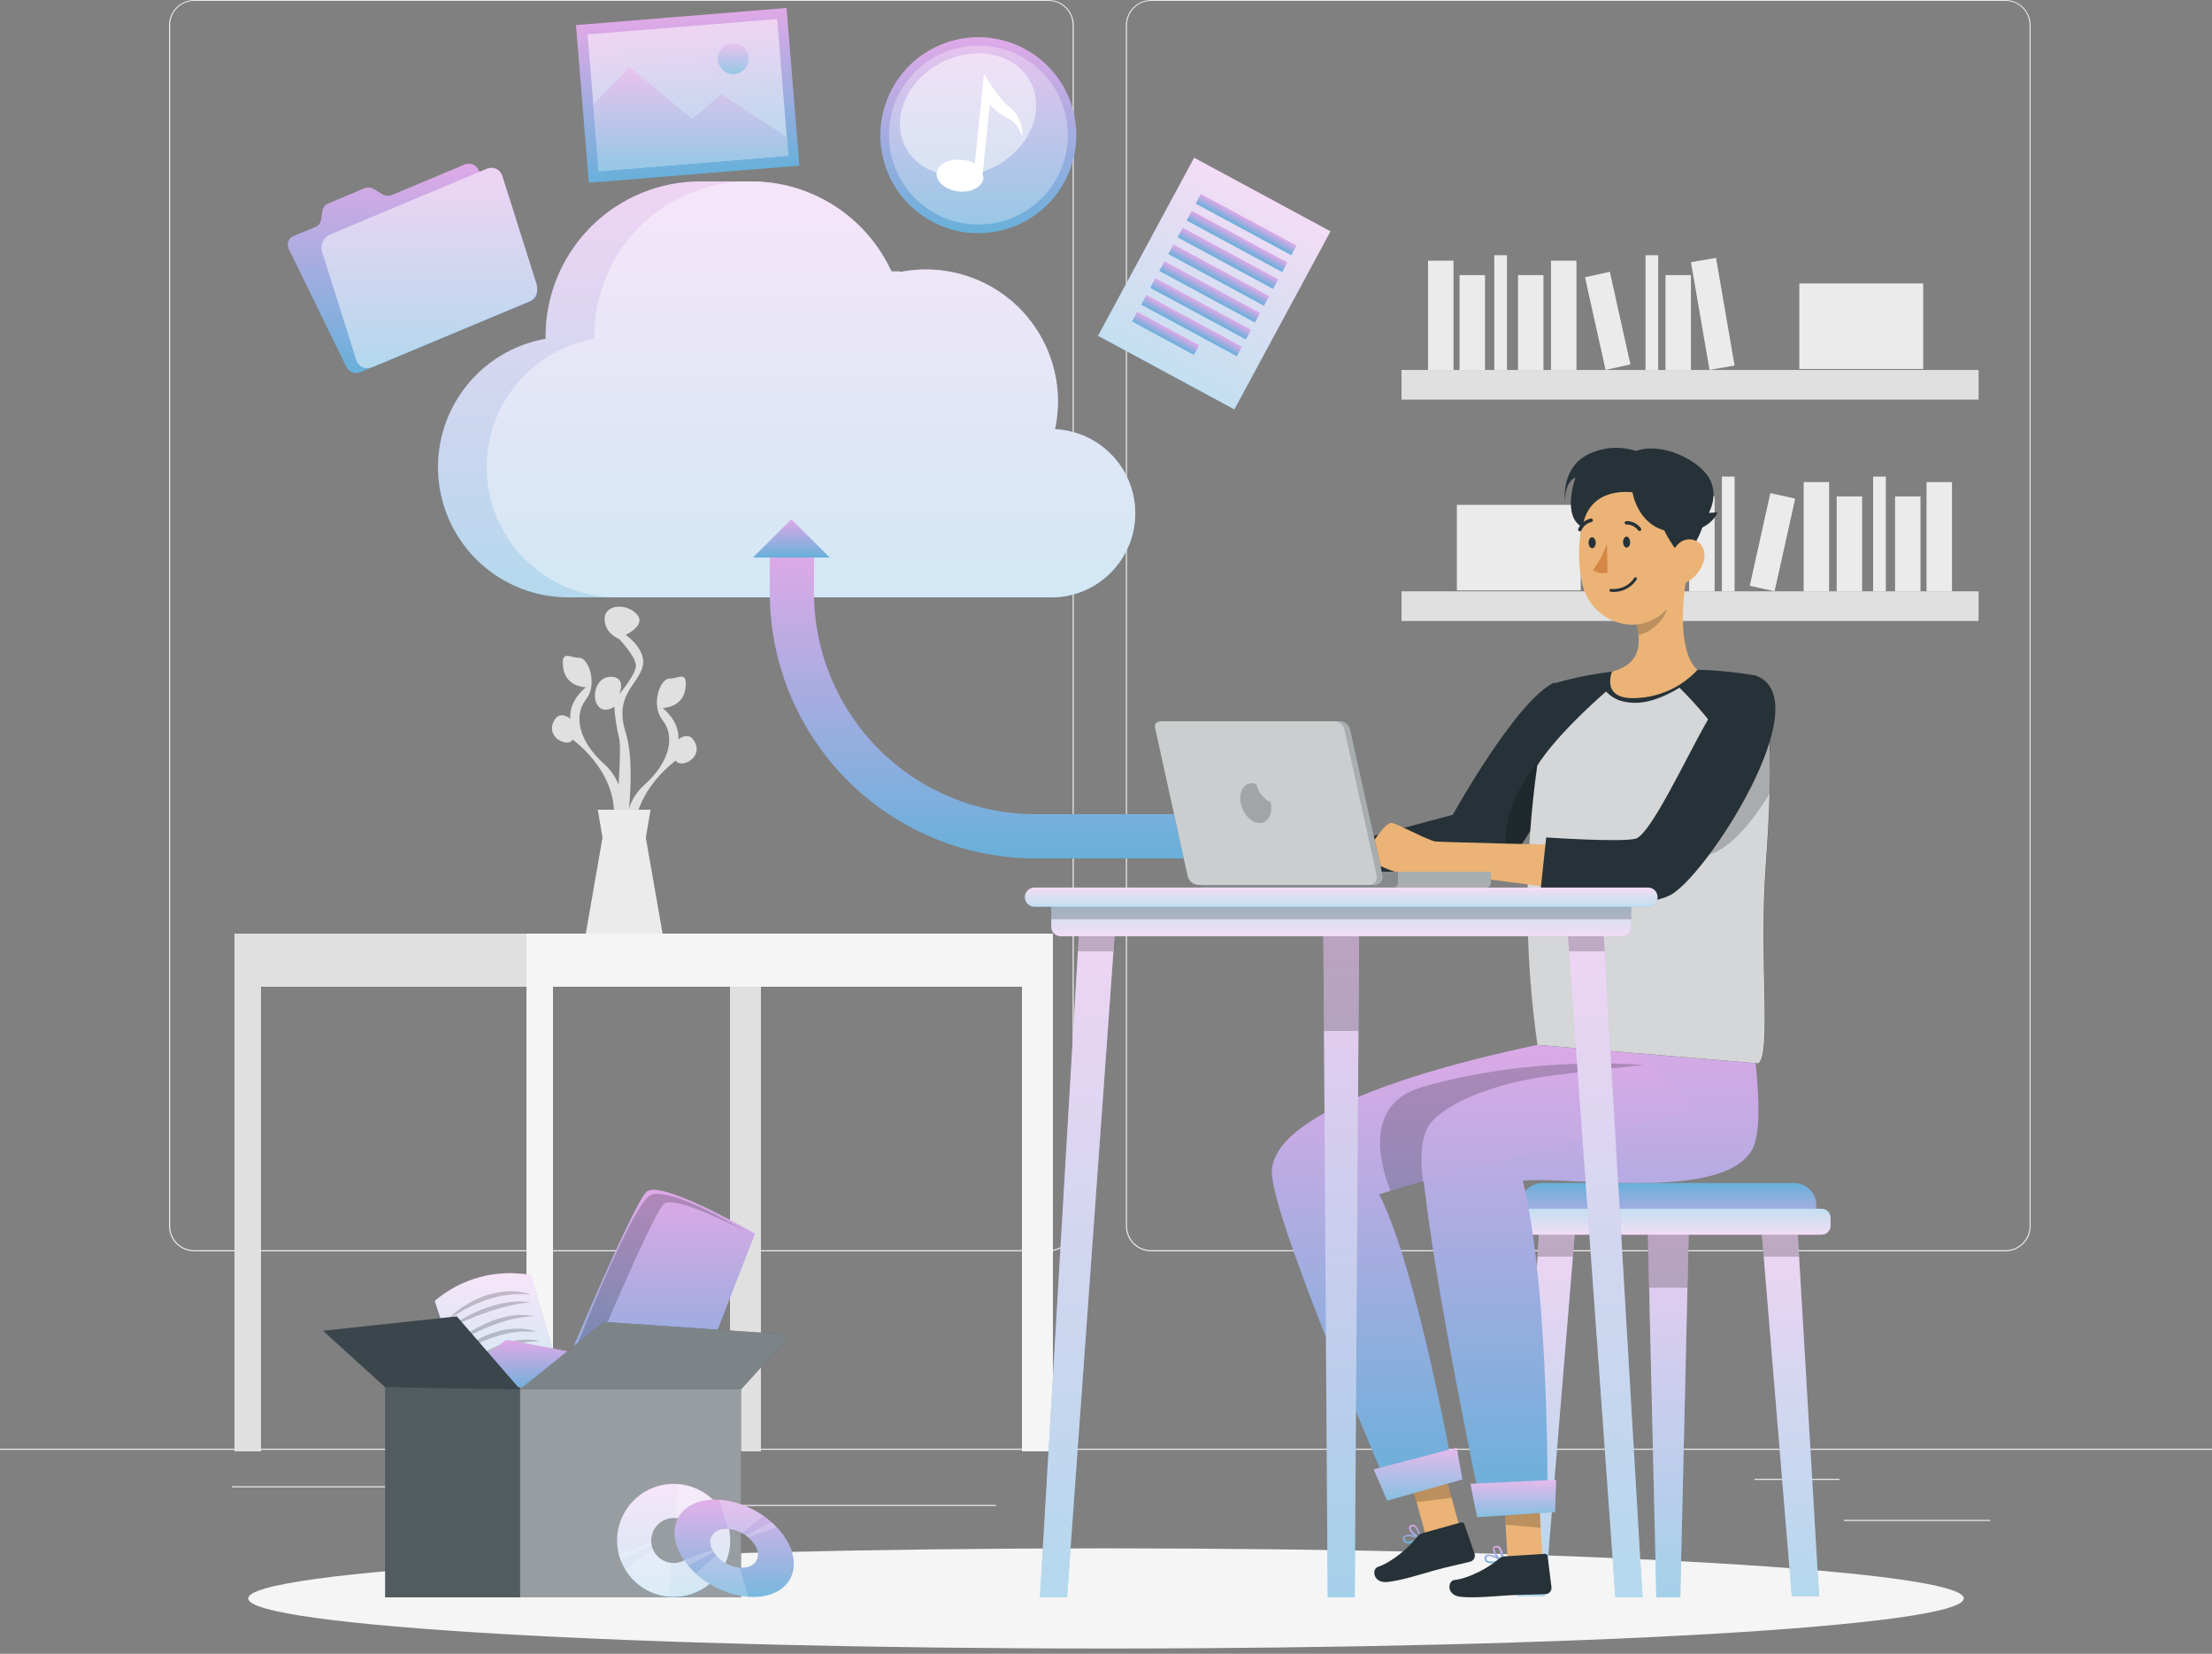 <svg width="400" height="299" viewBox="0 0 400 299" fill="none" xmlns="http://www.w3.org/2000/svg">
<rect x="0" y="0" width="400" height="299" fill="#808080" stroke="none"/>
<path d="M400 261.92H0V262.12H400V261.92Z" fill="#EBEBEB"/>
<path d="M359.92 274.792H333.424V274.992H359.92V274.792Z" fill="#EBEBEB"/>
<path d="M264.976 276.968H258.024V277.168H264.976V276.968Z" fill="#EBEBEB"/>
<path d="M332.623 267.368H317.271V267.568H332.623V267.368Z" fill="#EBEBEB"/>
<path d="M76.52 268.712H41.968V268.912H76.52V268.712Z" fill="#EBEBEB"/>
<path d="M88.712 268.712H83.648V268.912H88.712V268.712Z" fill="#EBEBEB"/>
<path d="M180.12 272.088H105.176V272.288H180.12V272.088Z" fill="#EBEBEB"/>
<path d="M189.6 226.24H35.128C33.918 226.238 32.758 225.756 31.904 224.899C31.049 224.043 30.568 222.882 30.568 221.672V4.528C30.579 3.325 31.064 2.174 31.918 1.327C32.771 0.479 33.925 0.002 35.128 0H189.6C190.812 0 191.974 0.481 192.83 1.338C193.687 2.195 194.168 3.356 194.168 4.568V221.672C194.168 222.884 193.687 224.045 192.83 224.902C191.974 225.759 190.812 226.24 189.6 226.24ZM35.128 0.16C33.971 0.162 32.862 0.623 32.045 1.442C31.227 2.261 30.768 3.371 30.768 4.528V221.672C30.768 222.829 31.227 223.939 32.045 224.758C32.862 225.577 33.971 226.038 35.128 226.04H189.6C190.758 226.038 191.868 225.577 192.687 224.758C193.505 223.94 193.966 222.83 193.968 221.672V4.528C193.966 3.37 193.505 2.26 192.687 1.442C191.868 0.623 190.758 0.162 189.6 0.16H35.128Z" fill="#EBEBEB"/>
<path d="M362.648 226.24H208.168C206.957 226.238 205.796 225.756 204.94 224.9C204.084 224.044 203.602 222.883 203.6 221.672V4.528C203.612 3.324 204.099 2.174 204.954 1.326C205.809 0.478 206.964 0.002 208.168 0H362.648C363.849 0.004 365.001 0.482 365.853 1.329C366.705 2.177 367.189 3.326 367.2 4.528V221.672C367.2 222.881 366.721 224.04 365.867 224.896C365.014 225.753 363.856 226.236 362.648 226.24ZM208.168 0.16C207.01 0.162 205.9 0.623 205.081 1.442C204.263 2.26 203.802 3.37 203.8 4.528V221.672C203.802 222.83 204.263 223.94 205.081 224.758C205.9 225.577 207.01 226.038 208.168 226.04H362.648C363.805 226.038 364.915 225.577 365.734 224.758C366.553 223.94 367.013 222.83 367.016 221.672V4.528C367.013 3.37 366.553 2.26 365.734 1.442C364.915 0.623 363.805 0.162 362.648 0.16H208.168Z" fill="#EBEBEB"/>
<path d="M357.792 66.888H253.44V72.248H357.792V66.888Z" fill="#E0E0E0"/>
<path d="M262.84 47.128H258.24V66.888H262.84V47.128Z" fill="#EBEBEB"/>
<path d="M285.072 47.128H280.472V66.888H285.072V47.128Z" fill="#EBEBEB"/>
<path d="M310.31 46.621L305.777 47.402L309.134 66.875L313.667 66.094L310.31 46.621Z" fill="#EBEBEB"/>
<path d="M268.536 49.736H263.936V66.896H268.536V49.736Z" fill="#EBEBEB"/>
<path d="M279.104 49.736H274.504V66.896H279.104V49.736Z" fill="#EBEBEB"/>
<path d="M305.776 49.736H301.176V66.896H305.776V49.736Z" fill="#EBEBEB"/>
<path d="M291.109 49.131L286.618 50.129L290.341 66.88L294.831 65.882L291.109 49.131Z" fill="#EBEBEB"/>
<path d="M272.512 46.144H270.216V66.888H272.512V46.144Z" fill="#EBEBEB"/>
<path d="M299.856 46.144H297.56V66.888H299.856V46.144Z" fill="#EBEBEB"/>
<path d="M347.776 51.248H325.376V66.712H347.776V51.248Z" fill="#EBEBEB"/>
<path d="M253.44 112.272L357.792 112.272V106.912L253.44 106.912V112.272Z" fill="#E0E0E0"/>
<path d="M348.384 106.92H352.984V87.16H348.384V106.92Z" fill="#EBEBEB"/>
<path d="M326.16 106.92H330.76V87.16H326.16V106.92Z" fill="#EBEBEB"/>
<path d="M297.571 106.135L302.104 106.916L305.461 87.443L300.928 86.662L297.571 106.135Z" fill="#EBEBEB"/>
<path d="M342.688 106.912H347.288V89.752H342.688V106.912Z" fill="#EBEBEB"/>
<path d="M332.129 106.912H336.729V89.752H332.129V106.912Z" fill="#EBEBEB"/>
<path d="M305.456 106.912H310.056V89.752H305.456V106.912Z" fill="#EBEBEB"/>
<path d="M316.412 105.905L320.902 106.903L324.625 90.152L320.135 89.154L316.412 105.905Z" fill="#EBEBEB"/>
<path d="M338.72 106.912H341.016V86.168H338.72V106.912Z" fill="#EBEBEB"/>
<path d="M311.376 106.912H313.672V86.168H311.376V106.912Z" fill="#EBEBEB"/>
<path d="M263.448 106.744H285.848V91.28H263.448V106.744Z" fill="#EBEBEB"/>
<path d="M42.4 168.8V262.4H47.2V178.4H132V262.4H137.6V168.8H42.4Z" fill="#E0E0E0"/>
<path d="M95.2 168.8V262.4H100V178.4H184.8V262.4H190.4V168.8H95.2Z" fill="#F5F5F5"/>
<path d="M125.504 133.92C124.432 132.16 122.672 133.696 122.672 133.696C122.92 130.312 119.816 128.008 119.816 128.008C119.816 128.008 123.424 128.008 123.928 124.56C124.432 121.112 122.672 122.72 121.016 122.696C119.36 122.672 117.632 127.496 119.816 130.216C122 132.936 121.416 137.576 116.376 142.032C115.17 143.159 114.265 144.57 113.744 146.136C114.128 142.04 114.344 136.264 113.136 132.416C111.088 125.864 114.992 124.104 116.12 120.832C117.248 117.56 113.136 114.784 113.136 114.784C113.136 114.784 117.008 113.024 115.112 111.008C113.216 108.992 109.328 109.264 109.328 111.904C109.328 114.544 111.968 115.544 111.968 115.544C111.968 115.544 114.992 118.688 114.992 120.344C114.992 122 111.968 125.504 111.968 125.504C111.968 125.504 113.352 122.488 110.584 122.36C107.816 122.232 106.928 125.88 108.064 127.52C109.2 129.16 111.088 127.768 111.088 127.768C111.204 129.678 111.493 131.574 111.952 133.432C112.232 134.376 112.104 138.072 111.864 141.912C111.338 140.525 110.497 139.279 109.408 138.272C104.376 133.816 103.808 129.176 105.968 126.456C108.128 123.736 106.424 118.912 104.768 118.936C103.112 118.96 101.352 117.336 101.856 120.8C102.36 124.264 105.968 124.248 105.968 124.248C105.968 124.248 102.864 126.552 103.12 129.936C103.12 129.936 101.352 128.4 100.28 130.16C98.376 133.312 102.8 135.264 103.544 133.712C103.544 133.712 112.936 140.36 110.672 149.928L111.2 150.728C111.128 151.528 111.088 151.968 111.088 151.968L111.824 151.656L112.624 152.888C112.596 154.278 112.668 155.668 112.84 157.048L115.08 153.728C112.816 144.128 122.208 137.512 122.208 137.512C122.984 139.024 127.416 137.072 125.504 133.92Z" fill="#E0E0E0"/>
<path d="M119.816 168.8L116.784 151.448L117.64 146.4H108.096L108.952 151.448L105.928 168.8H119.816Z" fill="#EBEBEB"/>
<path d="M200.001 298.048C285.667 298.048 355.113 293.994 355.113 288.992C355.113 283.991 285.667 279.936 200.001 279.936C114.335 279.936 44.889 283.991 44.889 288.992C44.889 293.994 114.335 298.048 200.001 298.048Z" fill="#F5F5F5"/>
<path d="M240.588 41.832L215.944 28.523L198.565 60.707L223.209 74.015L240.588 41.832Z" fill="url(#paint0_linear_208_627)"/>
<path opacity="0.6" d="M240.588 41.832L215.944 28.523L198.565 60.707L223.209 74.015L240.588 41.832Z" fill="white"/>
<path d="M234.451 44.407L217.163 35.071L216.224 36.81L233.512 46.146L234.451 44.407Z" fill="url(#paint1_linear_208_627)"/>
<path d="M232.809 47.454L215.521 38.118L214.582 39.857L231.87 49.193L232.809 47.454Z" fill="url(#paint2_linear_208_627)"/>
<path d="M231.162 50.498L213.874 41.162L212.935 42.9L230.223 52.236L231.162 50.498Z" fill="url(#paint3_linear_208_627)"/>
<path d="M229.512 53.541L212.224 44.205L211.285 45.943L228.573 55.279L229.512 53.541Z" fill="url(#paint4_linear_208_627)"/>
<path d="M227.872 56.581L210.584 47.245L209.645 48.983L226.933 58.319L227.872 56.581Z" fill="url(#paint5_linear_208_627)"/>
<path d="M226.23 59.631L208.941 50.295L208.002 52.034L225.291 61.37L226.23 59.631Z" fill="url(#paint6_linear_208_627)"/>
<path d="M224.59 62.671L207.302 53.335L206.363 55.074L223.651 64.41L224.59 62.671Z" fill="url(#paint7_linear_208_627)"/>
<path d="M216.841 62.425L205.648 56.381L204.71 58.12L215.902 64.164L216.841 62.425Z" fill="url(#paint8_linear_208_627)"/>
<path d="M175.112 42.072C171.626 41.715 168.323 40.333 165.623 38.099C162.922 35.865 160.944 32.881 159.94 29.523C158.935 26.166 158.949 22.586 159.979 19.236C161.009 15.886 163.009 12.917 165.727 10.704C168.445 8.491 171.757 7.133 175.247 6.803C178.736 6.473 182.244 7.185 185.329 8.848C188.413 10.512 190.935 13.053 192.576 16.151C194.216 19.248 194.901 22.762 194.544 26.248C194.06 30.921 191.742 35.211 188.099 38.177C184.457 41.143 179.786 42.544 175.112 42.072Z" fill="url(#paint9_linear_208_627)"/>
<path opacity="0.3" d="M178.162 40.546C187.065 39.861 193.727 32.088 193.042 23.185C192.357 14.282 184.584 7.62 175.681 8.305C166.778 8.99 160.116 16.763 160.801 25.666C161.486 34.569 169.259 41.231 178.162 40.546Z" fill="white"/>
<path d="M182.4 19.2C180.536 17.88 177.936 13.368 177.936 13.344L176.256 29.696C176.296 29.328 174.84 28.952 173.856 28.896C171.512 28.648 169.536 29.752 169.376 31.296C169.216 32.84 170.976 34.376 173.376 34.616C175.776 34.856 177.672 33.752 177.84 32.168C177.84 31.928 177.672 31.672 177.696 31.456L178.984 18.856C179.947 19.964 181.129 20.86 182.456 21.488C184.224 22.288 184.856 24.744 184.856 24.744C184.943 23.688 184.764 22.627 184.335 21.659C183.906 20.69 183.24 19.845 182.4 19.2Z" fill="white"/>
<path opacity="0.5" d="M179.919 30.104C186.171 26.862 189.061 20.033 186.374 14.852C183.687 9.671 176.441 8.099 170.189 11.341C163.936 14.583 161.046 21.412 163.733 26.593C166.42 31.774 173.667 33.346 179.919 30.104Z" fill="white"/>
<path d="M142.231 1.44L104.156 4.537L106.475 33.043L144.549 29.946L142.231 1.44Z" fill="url(#paint10_linear_208_627)"/>
<path d="M140.538 3.441L106.251 6.229L108.261 30.948L142.548 28.159L140.538 3.441Z" fill="url(#paint11_linear_208_627)"/>
<path opacity="0.5" d="M140.538 3.441L106.251 6.229L108.261 30.948L142.548 28.159L140.538 3.441Z" fill="white"/>
<path d="M142.272 24.8L142.544 28.16L108.256 30.952L107.28 18.936L113.848 12.168L125.184 21.552L130.416 17.048L142.272 24.8Z" fill="url(#paint12_linear_208_627)"/>
<path opacity="0.3" d="M142.272 24.8L142.544 28.16L108.256 30.952L107.28 18.936L113.848 12.168L125.184 21.552L130.416 17.048L142.272 24.8Z" fill="white"/>
<path d="M135.352 10.4C135.396 10.946 135.278 11.492 135.011 11.97C134.745 12.448 134.343 12.837 133.855 13.086C133.368 13.336 132.818 13.436 132.274 13.373C131.731 13.309 131.218 13.087 130.801 12.732C130.384 12.378 130.081 11.908 129.931 11.381C129.781 10.855 129.791 10.296 129.958 9.775C130.126 9.254 130.445 8.794 130.874 8.454C131.303 8.114 131.823 7.909 132.368 7.864C132.731 7.835 133.095 7.877 133.442 7.988C133.788 8.1 134.109 8.278 134.386 8.514C134.663 8.749 134.891 9.037 135.057 9.361C135.223 9.684 135.323 10.038 135.352 10.4Z" fill="url(#paint13_linear_208_627)"/>
<path opacity="0.3" d="M135.352 10.4C135.396 10.946 135.278 11.492 135.011 11.97C134.745 12.448 134.343 12.837 133.855 13.086C133.368 13.336 132.818 13.436 132.274 13.373C131.731 13.309 131.218 13.087 130.801 12.732C130.384 12.378 130.081 11.908 129.931 11.381C129.781 10.855 129.791 10.296 129.958 9.775C130.126 9.254 130.445 8.794 130.874 8.454C131.303 8.114 131.823 7.909 132.368 7.864C132.731 7.835 133.095 7.877 133.442 7.988C133.788 8.1 134.109 8.278 134.386 8.514C134.663 8.749 134.891 9.037 135.057 9.361C135.223 9.684 135.323 10.038 135.352 10.4Z" fill="white"/>
<path d="M69.112 35.096L67.64 34.192C67.379 34.03 67.084 33.933 66.778 33.906C66.472 33.88 66.165 33.926 65.88 34.04L59.344 36.8C59.069 36.911 58.828 37.093 58.644 37.325C58.461 37.558 58.34 37.835 58.296 38.128L58.056 39.728C58.015 40.02 57.898 40.297 57.715 40.529C57.532 40.761 57.291 40.94 57.016 41.048L53.112 42.648C52.889 42.738 52.687 42.875 52.52 43.048C52.353 43.221 52.225 43.428 52.142 43.654C52.06 43.88 52.026 44.121 52.043 44.361C52.06 44.601 52.127 44.835 52.24 45.048L62.64 66.36C62.86 66.801 63.237 67.144 63.698 67.321C64.159 67.497 64.669 67.494 65.128 67.312L96.056 54.4C96.28 54.311 96.484 54.176 96.652 54.003C96.821 53.83 96.951 53.624 97.034 53.397C97.117 53.17 97.151 52.929 97.134 52.688C97.117 52.447 97.05 52.213 96.936 52L86.536 30.696C86.317 30.253 85.94 29.908 85.479 29.73C85.018 29.552 84.507 29.554 84.048 29.736L70.872 35.248C70.587 35.362 70.279 35.408 69.974 35.381C69.668 35.355 69.373 35.257 69.112 35.096Z" fill="url(#paint14_linear_208_627)"/>
<path d="M88 30.528L59.672 42.4C59.094 42.65 58.628 43.103 58.363 43.674C58.097 44.245 58.05 44.893 58.232 45.496L64.432 65.12C64.519 65.401 64.665 65.661 64.86 65.881C65.055 66.102 65.295 66.279 65.563 66.4C65.832 66.521 66.123 66.583 66.418 66.583C66.712 66.583 67.003 66.521 67.272 66.4L95.608 54.544C96.183 54.291 96.647 53.838 96.912 53.268C97.177 52.698 97.225 52.051 97.048 51.448L90.84 31.824C90.755 31.541 90.611 31.279 90.417 31.055C90.223 30.832 89.983 30.654 89.714 30.531C89.445 30.408 89.153 30.344 88.857 30.344C88.561 30.343 88.269 30.406 88 30.528Z" fill="url(#paint15_linear_208_627)"/>
<path opacity="0.5" d="M88 30.528L59.672 42.4C59.094 42.65 58.628 43.103 58.363 43.674C58.097 44.245 58.05 44.893 58.232 45.496L64.432 65.12C64.519 65.401 64.665 65.661 64.86 65.881C65.055 66.102 65.295 66.279 65.563 66.4C65.832 66.521 66.123 66.583 66.418 66.583C66.712 66.583 67.003 66.521 67.272 66.4L95.608 54.544C96.183 54.291 96.647 53.838 96.912 53.268C97.177 52.698 97.225 52.051 97.048 51.448L90.84 31.824C90.755 31.541 90.611 31.279 90.417 31.055C90.223 30.832 89.983 30.654 89.714 30.531C89.445 30.408 89.153 30.344 88.857 30.344C88.561 30.343 88.269 30.406 88 30.528Z" fill="white"/>
<path d="M190.784 77.6C191.135 75.949 191.312 74.265 191.312 72.576C191.312 69.443 190.695 66.341 189.496 63.447C188.297 60.553 186.54 57.923 184.325 55.707C182.109 53.492 179.48 51.735 176.585 50.536C173.691 49.337 170.589 48.72 167.456 48.72C165.977 48.722 164.502 48.858 163.048 49.128C162.44 49.016 161.824 49.128 161.192 49.056C158.944 44.171 155.333 40.038 150.793 37.154C146.253 34.271 140.978 32.759 135.6 32.8H126.8C123.117 32.782 119.466 33.491 116.058 34.886C112.649 36.281 109.549 38.335 106.936 40.93C104.322 43.525 102.246 46.611 100.827 50.009C99.407 53.408 98.672 57.053 98.664 60.736C98.664 60.944 98.664 61.048 98.664 61.256C92.844 62.284 87.624 65.462 84.038 70.16C80.453 74.858 78.764 80.732 79.308 86.617C79.852 92.501 82.588 97.966 86.974 101.928C91.36 105.889 97.074 108.056 102.984 108H189.384C193.415 108.184 197.354 106.758 200.335 104.037C203.315 101.317 205.092 97.523 205.276 93.492C205.459 89.461 204.034 85.522 201.313 82.541C198.592 79.561 194.799 77.784 190.768 77.6H190.784Z" fill="url(#paint16_linear_208_627)"/>
<path opacity="0.5" d="M190.784 77.6C191.135 75.949 191.312 74.265 191.312 72.576C191.312 69.443 190.695 66.341 189.496 63.447C188.297 60.553 186.54 57.923 184.325 55.707C182.109 53.492 179.48 51.735 176.585 50.536C173.691 49.337 170.589 48.72 167.456 48.72C165.977 48.722 164.502 48.858 163.048 49.128C162.44 49.016 161.824 49.128 161.192 49.056C158.944 44.171 155.333 40.038 150.793 37.154C146.253 34.271 140.978 32.759 135.6 32.8H126.8C123.117 32.782 119.466 33.491 116.058 34.886C112.649 36.281 109.549 38.335 106.936 40.93C104.322 43.525 102.246 46.611 100.827 50.009C99.407 53.408 98.672 57.053 98.664 60.736C98.664 60.944 98.664 61.048 98.664 61.256C92.844 62.284 87.624 65.462 84.038 70.16C80.453 74.858 78.764 80.732 79.308 86.617C79.852 92.501 82.588 97.966 86.974 101.928C91.36 105.889 97.074 108.056 102.984 108H189.384C193.415 108.184 197.354 106.758 200.335 104.037C203.315 101.317 205.092 97.523 205.276 93.492C205.459 89.461 204.034 85.522 201.313 82.541C198.592 79.561 194.799 77.784 190.768 77.6H190.784Z" fill="white"/>
<path opacity="0.4" d="M190.784 77.6C191.135 75.949 191.312 74.265 191.312 72.576C191.312 69.443 190.695 66.341 189.496 63.447C188.297 60.553 186.54 57.923 184.324 55.707C182.109 53.492 179.479 51.735 176.585 50.536C173.691 49.337 170.589 48.72 167.456 48.72C165.977 48.722 164.502 48.858 163.048 49.128C162.44 49.016 161.824 49.128 161.192 49.056C158.943 44.171 155.332 40.038 150.793 37.154C146.253 34.271 140.978 32.759 135.6 32.8C131.917 32.782 128.266 33.491 124.858 34.886C121.449 36.281 118.349 38.335 115.735 40.93C113.122 43.525 111.046 46.611 109.626 50.009C108.207 53.408 107.472 57.053 107.464 60.736C107.464 60.944 107.464 61.048 107.464 61.256C101.644 62.284 96.423 65.462 92.838 70.16C89.252 74.858 87.564 80.732 88.108 86.617C88.652 92.501 91.388 97.966 95.774 101.928C100.16 105.889 105.874 108.056 111.784 108H189.384C193.415 108.184 197.354 106.758 200.334 104.037C203.315 101.317 205.092 97.523 205.276 93.492C205.459 89.461 204.034 85.522 201.313 82.541C198.592 79.561 194.799 77.784 190.768 77.6H190.784Z" fill="white"/>
<path d="M214.136 147.2H187.2C176.595 147.187 166.429 142.969 158.93 135.47C151.431 127.972 147.213 117.805 147.2 107.2V99.2H139.2V107.2C139.215 119.926 144.277 132.126 153.275 141.125C162.274 150.123 174.474 155.185 187.2 155.2H214.136V147.2Z" fill="url(#paint17_linear_208_627)"/>
<path d="M143.104 93.872L136.168 100.8H150.032L143.104 93.872Z" fill="url(#paint18_linear_208_627)"/>
<path d="M83.423 249.864L78.623 235.2C80.99 233.18 83.778 231.713 86.784 230.906C89.79 230.099 92.938 229.973 95.999 230.536L99.999 244.264L83.423 249.864Z" fill="url(#paint19_linear_208_627)"/>
<path opacity="0.7" d="M83.423 249.864L78.623 235.2C80.99 233.18 83.778 231.713 86.784 230.906C89.79 230.099 92.938 229.973 95.999 230.536L99.999 244.264L83.423 249.864Z" fill="white"/>
<g opacity="0.2">
<path d="M80.911 238.664C81.484 238.024 82.119 237.443 82.807 236.928C83.509 236.386 84.253 235.899 85.031 235.472C85.455 235.248 85.903 235.008 86.375 234.8C86.847 234.592 87.319 234.392 87.823 234.24C88.314 234.075 88.813 233.936 89.319 233.824L90.063 233.656L90.807 233.568C91.047 233.568 91.287 233.496 91.519 233.48H92.207C92.629 233.456 93.052 233.47 93.471 233.52C93.855 233.56 94.207 233.592 94.519 233.648L95.319 233.832L95.999 234.008C95.999 234.008 95.735 234.008 95.295 234.008L94.495 233.968H93.455C93.051 233.978 92.648 234.01 92.247 234.064C91.798 234.105 91.352 234.172 90.911 234.264L90.207 234.392L89.503 234.576C89.021 234.691 88.545 234.832 88.079 235C87.591 235.128 87.135 235.344 86.671 235.512C86.207 235.68 85.775 235.896 85.351 236.096C84.927 236.296 84.551 236.496 84.135 236.712C83.719 236.928 83.391 237.112 83.063 237.304C82.407 237.688 81.863 238.016 81.463 238.272L80.911 238.664Z" fill="black"/>
<path d="M81.335 240C81.335 240 81.519 239.84 81.871 239.592C82.223 239.344 82.719 238.984 83.351 238.616C84.069 238.183 84.808 237.788 85.567 237.432C86.367 237.032 87.319 236.68 88.239 236.344C88.711 236.208 89.183 236.048 89.647 235.92C90.111 235.792 90.583 235.68 91.039 235.608C91.495 235.536 91.935 235.432 92.359 235.4C92.783 235.368 93.159 235.312 93.551 235.304C94.144 235.287 94.737 235.308 95.327 235.368L95.999 235.448C95.999 235.448 95.751 235.488 95.327 235.528C95.119 235.528 94.863 235.528 94.575 235.608L93.599 235.76C93.239 235.816 92.863 235.92 92.455 235.992C92.047 236.064 91.655 236.2 91.199 236.296C90.743 236.392 90.319 236.552 89.863 236.664C89.407 236.776 88.959 236.96 88.503 237.104C86.679 237.712 84.895 238.448 83.559 239.016C82.895 239.312 82.327 239.536 81.959 239.72L81.335 240Z" fill="black"/>
<path d="M82.463 242.736C82.619 242.58 82.785 242.433 82.959 242.296C83.279 242.032 83.759 241.656 84.335 241.248C85.01 240.783 85.713 240.358 86.439 239.976C87.269 239.53 88.127 239.137 89.007 238.8C89.892 238.466 90.802 238.199 91.727 238C92.155 237.911 92.588 237.847 93.023 237.808C93.439 237.808 93.823 237.72 94.191 237.728L95.175 237.768C95.471 237.768 95.719 237.84 95.927 237.864L96.575 237.976C96.575 237.976 96.335 237.976 95.919 238.016C95.711 238.016 95.463 238.016 95.183 238.064L94.223 238.192C93.879 238.232 93.511 238.328 93.111 238.392C92.711 238.456 92.311 238.6 91.887 238.688C91.463 238.776 91.039 238.952 90.599 239.072C90.159 239.192 89.727 239.376 89.287 239.528C88.847 239.68 88.415 239.856 87.991 240.04C87.567 240.224 87.143 240.384 86.751 240.576C85.951 240.936 85.207 241.304 84.575 241.616C83.943 241.928 83.407 242.2 83.047 242.416L82.463 242.736Z" fill="black"/>
<path d="M83.135 244.6C83.689 244.051 84.291 243.553 84.935 243.112C85.595 242.656 86.284 242.244 86.999 241.88C87.399 241.688 87.799 241.496 88.239 241.32C88.679 241.144 89.111 240.976 89.567 240.848C90.016 240.707 90.473 240.59 90.935 240.496C91.38 240.394 91.832 240.322 92.287 240.28C92.711 240.225 93.139 240.201 93.567 240.208C93.946 240.195 94.326 240.211 94.703 240.256L95.663 240.384L96.383 240.56C96.775 240.664 96.999 240.736 96.999 240.736C96.999 240.736 96.759 240.736 96.359 240.736H95.631H94.695C94.329 240.735 93.963 240.756 93.599 240.8C93.191 240.835 92.785 240.891 92.383 240.968C91.967 241.024 91.583 241.144 91.103 241.24C90.623 241.336 90.239 241.472 89.807 241.6C88.954 241.859 88.115 242.164 87.295 242.512C86.495 242.848 85.783 243.192 85.167 243.496C84.551 243.8 84.039 244.072 83.687 244.296L83.135 244.6Z" fill="black"/>
<path d="M84.062 247.096C84.211 246.94 84.369 246.793 84.534 246.656C84.847 246.392 85.287 246.016 85.855 245.608C86.503 245.143 87.178 244.718 87.879 244.336C88.254 244.12 88.678 243.912 89.079 243.72C89.478 243.528 89.934 243.36 90.367 243.168C90.799 242.976 91.254 242.864 91.695 242.728C92.135 242.592 92.582 242.496 93.022 242.416C93.438 242.338 93.857 242.282 94.278 242.248C94.686 242.248 95.079 242.184 95.422 242.2L96.382 242.264C96.662 242.264 96.91 242.36 97.111 242.392L97.734 242.536H97.094C96.894 242.536 96.647 242.536 96.374 242.536L95.447 242.624C95.111 242.664 94.743 242.752 94.367 242.8C93.99 242.848 93.567 242.992 93.174 243.072C92.782 243.152 92.374 243.328 91.918 243.44C91.463 243.552 91.07 243.728 90.647 243.888C90.222 244.048 89.799 244.208 89.391 244.392C88.983 244.576 88.591 244.736 88.191 244.928C87.391 245.288 86.71 245.656 86.094 245.968C85.478 246.28 84.966 246.544 84.623 246.768L84.062 247.096Z" fill="black"/>
</g>
<path d="M81.343 249.968L91.199 242.496C91.32 242.404 91.458 242.338 91.606 242.304C91.753 242.269 91.907 242.267 92.055 242.296L103.311 244.432C103.532 244.473 103.734 244.581 103.891 244.742C104.047 244.902 104.15 245.108 104.184 245.329C104.218 245.551 104.183 245.778 104.082 245.978C103.982 246.179 103.821 246.343 103.623 246.448L94.335 251.48C94.184 251.558 94.017 251.602 93.847 251.608L82.007 251.912C81.779 251.916 81.556 251.847 81.37 251.716C81.183 251.584 81.043 251.397 80.969 251.182C80.895 250.966 80.892 250.732 80.959 250.514C81.026 250.296 81.161 250.105 81.343 249.968Z" fill="url(#paint20_linear_208_627)"/>
<path d="M99.111 254.4C99.111 254.4 114.263 217.736 116.935 215.464C119.607 213.192 136.535 223.04 136.535 223.04L121.463 261.736L99.111 254.4Z" fill="url(#paint21_linear_208_627)"/>
<path opacity="0.2" d="M103.463 254.136C103.463 254.136 117.975 219.112 120.135 217.6C122.295 216.088 134.663 222.536 134.663 222.536C134.663 222.536 121.775 214.664 117.823 216C113.871 217.336 100.399 253.336 100.399 253.336L103.463 254.136Z" fill="black"/>
<path d="M133.999 250.8H69.647V288.8H133.999V250.8Z" fill="#263238"/>
<path opacity="0.2" d="M133.999 250.8H69.647V288.8H133.999V250.8Z" fill="white"/>
<path opacity="0.4" d="M134 250.8H94.048V288.8H134V250.8Z" fill="white"/>
<path d="M94.048 251.2L109.2 239L143 241.304L134 251.2H94.048Z" fill="#263238"/>
<path d="M94.047 251.2L82.599 238L58.399 240.6L69.647 250.8L94.047 251.2Z" fill="#263238"/>
<path opacity="0.1" d="M94.047 251.2L82.599 238L58.399 240.6L69.647 250.8L94.047 251.2Z" fill="white"/>
<path opacity="0.4" d="M94.048 251.2L109.2 239L143 241.304L134 251.2H94.048Z" fill="white"/>
<path d="M121.816 268.288C119.794 268.288 117.817 268.888 116.136 270.011C114.454 271.135 113.144 272.731 112.37 274.6C111.596 276.468 111.394 278.523 111.788 280.507C112.183 282.49 113.156 284.312 114.586 285.742C116.016 287.171 117.838 288.145 119.821 288.54C121.804 288.934 123.86 288.732 125.728 287.958C127.597 287.184 129.193 285.874 130.317 284.192C131.44 282.511 132.04 280.534 132.04 278.512C132.04 275.801 130.963 273.2 129.045 271.283C127.128 269.365 124.527 268.288 121.816 268.288ZM121.816 282.584C121.009 282.584 120.219 282.345 119.548 281.896C118.877 281.447 118.354 280.81 118.046 280.064C117.737 279.318 117.657 278.497 117.815 277.705C117.973 276.914 118.362 276.187 118.934 275.616C119.505 275.046 120.233 274.658 121.025 274.502C121.817 274.345 122.637 274.427 123.383 274.737C124.128 275.047 124.765 275.571 125.212 276.243C125.659 276.915 125.897 277.705 125.896 278.512C125.896 279.048 125.79 279.578 125.585 280.072C125.38 280.567 125.079 281.016 124.7 281.394C124.321 281.772 123.872 282.072 123.377 282.276C122.882 282.481 122.351 282.585 121.816 282.584Z" fill="url(#paint22_linear_208_627)"/>
<path opacity="0.7" d="M131.032 274.072C130.847 273.694 130.639 273.328 130.408 272.977C130.108 272.501 129.766 272.053 129.384 271.64C127.637 269.704 125.209 268.517 122.608 268.329C122.342 268.299 122.075 268.286 121.808 268.288C120.255 268.291 118.723 268.647 117.329 269.329C115.934 270.011 114.713 271.002 113.758 272.226C112.803 273.451 112.139 274.876 111.816 276.395C111.493 277.914 111.521 279.486 111.896 280.992C111.991 281.385 112.114 281.77 112.264 282.144C112.478 282.703 112.746 283.238 113.064 283.744C113.893 285.129 115.039 286.297 116.408 287.152C117.776 288.007 119.328 288.526 120.936 288.664C121.232 288.664 121.528 288.705 121.824 288.705C123.553 288.703 125.253 288.263 126.766 287.426C128.279 286.589 129.555 285.383 130.476 283.919C131.396 282.456 131.93 280.783 132.029 279.057C132.128 277.33 131.787 275.607 131.04 274.048L131.032 274.072ZM121.816 282.585C121.688 282.592 121.56 282.592 121.432 282.585C120.693 282.517 119.986 282.247 119.39 281.806C118.793 281.364 118.329 280.768 118.048 280.081C117.953 279.847 117.878 279.606 117.824 279.361C117.797 279.207 117.778 279.052 117.768 278.896C117.76 278.777 117.76 278.656 117.768 278.537C117.767 278.001 117.871 277.471 118.076 276.976C118.28 276.481 118.579 276.031 118.958 275.652C119.336 275.273 119.785 274.972 120.28 274.767C120.774 274.562 121.304 274.457 121.84 274.457C121.936 274.449 122.032 274.449 122.128 274.457C122.968 274.509 123.77 274.822 124.424 275.353C124.585 275.487 124.735 275.634 124.872 275.792C124.99 275.919 125.097 276.056 125.192 276.2C125.669 276.88 125.924 277.69 125.92 278.52C125.919 279.057 125.812 279.589 125.605 280.084C125.397 280.579 125.094 281.028 124.713 281.406C124.332 281.784 123.879 282.082 123.382 282.285C122.885 282.487 122.353 282.589 121.816 282.585Z" fill="white"/>
<path opacity="0.2" d="M121.432 282.56L120.928 288.688C119.32 288.549 117.768 288.031 116.4 287.176C115.031 286.32 113.885 285.152 113.056 283.768L118.048 280.056C118.329 280.743 118.793 281.34 119.389 281.782C119.986 282.223 120.692 282.492 121.432 282.56Z" fill="white"/>
<path opacity="0.2" d="M129.384 271.64L124.4 275.344C123.746 274.814 122.943 274.501 122.104 274.448L122.608 268.328C125.209 268.517 127.636 269.704 129.384 271.64Z" fill="white"/>
<path opacity="0.2" d="M117.823 279.337L112.271 282.145C112.121 281.77 111.998 281.385 111.903 280.993L117.767 278.873C117.778 279.028 117.796 279.183 117.823 279.337Z" fill="white"/>
<path opacity="0.2" d="M131.032 274.072L125.168 276.192C125.073 276.047 124.965 275.911 124.848 275.784L130.408 272.976C130.639 273.328 130.847 273.694 131.032 274.072Z" fill="white"/>
<path d="M129.28 271.128C123.68 271.128 120.616 275.072 122.536 279.928C124.456 284.784 130.576 288.728 136.216 288.728C141.856 288.728 144.888 284.792 142.968 279.928C141.048 275.064 134.928 271.128 129.28 271.128ZM134.136 283.44C132.991 283.415 131.875 283.074 130.912 282.454C129.949 281.834 129.177 280.96 128.68 279.928C127.88 277.992 129.12 276.416 131.368 276.416C132.512 276.443 133.627 276.786 134.589 277.405C135.552 278.025 136.325 278.898 136.824 279.928C137.6 281.864 136.384 283.44 134.136 283.44Z" fill="url(#paint23_linear_208_627)"/>
<path opacity="0.1" d="M140.455 276.104C140.143 275.784 139.815 275.464 139.463 275.16C138.996 274.747 138.501 274.365 137.983 274.016C135.655 272.374 132.928 271.387 130.087 271.16C129.807 271.16 129.543 271.16 129.287 271.16C123.687 271.16 120.623 275.096 122.543 279.96C122.84 280.714 123.224 281.431 123.687 282.096C123.932 282.444 124.199 282.776 124.487 283.088C124.897 283.588 125.344 284.056 125.823 284.488C128.452 286.907 131.802 288.397 135.359 288.728C135.663 288.728 135.967 288.728 136.263 288.728C141.911 288.728 144.935 284.784 143.023 279.928C142.42 278.501 141.548 277.203 140.455 276.104ZM134.127 283.44H133.735C132.105 283.279 130.594 282.511 129.503 281.288C129.332 281.093 129.177 280.884 129.039 280.664C128.96 280.535 128.887 280.402 128.823 280.264C128.769 280.163 128.721 280.059 128.679 279.952C127.879 278.008 129.119 276.44 131.367 276.44C131.463 276.432 131.56 276.432 131.655 276.44C132.571 276.509 133.459 276.783 134.255 277.24C134.463 277.356 134.663 277.484 134.855 277.624C135.016 277.73 135.168 277.848 135.311 277.976C135.978 278.501 136.501 279.186 136.831 279.968C137.599 281.864 136.383 283.44 134.127 283.44Z" fill="white"/>
<path opacity="0.2" d="M133.736 283.416L135.336 288.696C131.779 288.365 128.429 286.875 125.8 284.456L129.528 281.256C130.611 282.477 132.112 283.248 133.736 283.416Z" fill="white"/>
<path opacity="0.2" d="M137.984 274.017L134.256 277.217C133.46 276.759 132.571 276.486 131.656 276.417L130.056 271.145C132.909 271.371 135.648 272.363 137.984 274.017Z" fill="white"/>
<path opacity="0.2" d="M129.04 280.64L124.44 283.04C124.151 282.728 123.884 282.396 123.64 282.048L128.8 280.24C128.872 280.378 128.952 280.512 129.04 280.64Z" fill="white"/>
<path opacity="0.2" d="M140.455 276.105L135.311 277.937C135.168 277.808 135.016 277.69 134.855 277.585L139.463 275.185C139.815 275.465 140.143 275.785 140.455 276.105Z" fill="white"/>
<path d="M297.921 220L298.209 232.456L299.521 288.8H303.849L305.153 232.456L305.441 220H297.921Z" fill="url(#paint24_linear_208_627)"/>
<path opacity="0.4" d="M297.921 220L298.209 232.456L299.521 288.8H303.849L305.153 232.456L305.441 220H297.921Z" fill="white"/>
<path opacity="0.2" d="M297.921 220L298.209 232.8H305.153L305.441 220H297.921Z" fill="black"/>
<path d="M274.416 288.599L278.416 220.879H284.952L279.352 288.599H274.416Z" fill="url(#paint25_linear_208_627)"/>
<path opacity="0.5" d="M279.369 288.6H274.425L278.057 226.96L278.417 220.8H284.953L284.449 226.96L279.369 288.6Z" fill="white"/>
<path opacity="0.2" d="M284.953 220.8L284.449 227.2H278.057L278.417 220.8H284.953Z" fill="black"/>
<path d="M324.016 288.599L318.416 220.879H324.952L328.952 288.599H324.016Z" fill="url(#paint26_linear_208_627)"/>
<path opacity="0.5" d="M324 288.6L318.92 226.96L318.416 220.8H324.952L325.312 226.96L328.944 288.6H324Z" fill="white"/>
<path opacity="0.2" d="M318.416 220.8L318.92 227.2H325.312L324.952 220.8H318.416Z" fill="black"/>
<path d="M328.448 223.224H274.912V217.888C274.912 216.827 275.334 215.809 276.084 215.059C276.834 214.309 277.851 213.888 278.912 213.888H324.448C325.509 213.888 326.527 214.309 327.277 215.059C328.027 215.809 328.448 216.827 328.448 217.888V223.24V223.224Z" fill="url(#paint27_linear_208_627)"/>
<path d="M273.961 223.216H329.409C330.297 223.216 331.017 222.496 331.017 221.608V220.152C331.017 219.264 330.297 218.544 329.409 218.544H273.961C273.073 218.544 272.353 219.264 272.353 220.152V221.608C272.353 222.496 273.073 223.216 273.961 223.216Z" fill="url(#paint28_linear_208_627)"/>
<path opacity="0.6" d="M273.961 223.216H329.409C330.297 223.216 331.017 222.496 331.017 221.608V220.152C331.017 219.264 330.297 218.544 329.409 218.544H273.961C273.073 218.544 272.353 219.264 272.353 220.152V221.608C272.353 222.496 273.073 223.216 273.961 223.216Z" fill="white"/>
<path d="M282.473 138C282.473 138 282.249 138.608 281.841 139.6C281.433 140.592 280.809 142.104 280.049 143.752C278.209 147.752 275.537 152.84 272.745 155.584C272.044 156.322 271.2 156.91 270.265 157.312C267.289 158.456 259.825 158.664 253.161 158.6C246.497 158.536 240.801 158.2 240.801 158.2V153.152L262.713 147.312C262.713 147.312 274.265 126.464 281.113 123.376L282.473 138Z" fill="#263238"/>
<path opacity="0.2" d="M281.84 139.608C281.424 140.648 280.808 142.112 280.048 143.76C278.208 147.76 275.536 152.848 272.744 155.592C269.904 145.128 280.408 135.168 280.408 135.168L281.84 139.608Z" fill="black"/>
<path d="M279.009 283.024L272.633 282.152L271.753 267L278.113 267.88L279.009 283.024Z" fill="#EBB376"/>
<path opacity="0.2" d="M278.113 267.88L271.753 267.008L272.257 275.664L278.617 276.224L278.113 267.88Z" fill="black"/>
<path d="M278.752 193.968L280.304 184.224L316 182.088C316 182.088 319.8 202.36 316.88 207.76C311.672 217.4 283.592 212.56 275.368 213.48C280.312 233.6 279.832 272.8 279.832 272.8L268.096 273.696C268.096 273.696 259.072 231.4 257.24 211.296C256 197.76 267.248 198.096 278.752 193.968Z" fill="url(#paint29_linear_208_627)"/>
<path d="M281.208 273.384L267.104 274.304L265.896 268.264L281.392 267.552L281.208 273.384Z" fill="url(#paint30_linear_208_627)"/>
<path d="M264.304 277.368L257.888 277.84L253.872 263.208L260.28 262.744L264.304 277.368Z" fill="#EBB376"/>
<path d="M257.024 278.056H256.912C256.912 277.96 256.584 276.16 255.808 275.736C255.709 275.687 255.599 275.661 255.488 275.661C255.377 275.661 255.268 275.687 255.168 275.736C255.046 275.774 254.941 275.853 254.869 275.959C254.798 276.065 254.765 276.193 254.776 276.32C254.932 276.851 255.265 277.311 255.72 277.624C255.137 277.424 254.501 277.441 253.928 277.672C253.851 277.73 253.79 277.807 253.751 277.895C253.712 277.983 253.696 278.08 253.704 278.176C253.694 278.327 253.727 278.478 253.799 278.611C253.872 278.744 253.98 278.854 254.112 278.928C254.514 279.084 254.959 279.084 255.36 278.928C255.917 278.763 256.453 278.538 256.96 278.256H257.016C257.016 278.256 257.016 278.256 257.016 278.208C257.034 278.187 257.044 278.161 257.045 278.133C257.047 278.106 257.039 278.079 257.024 278.056ZM255.096 276.264C255.096 276.176 255.096 276.064 255.312 275.984H255.384C255.441 275.965 255.501 275.958 255.561 275.965C255.62 275.972 255.678 275.992 255.728 276.024C256.192 276.272 256.528 277.248 256.664 277.832L256.52 277.792C255.888 277.416 255.152 276.696 255.096 276.264ZM254.256 278.616C254.177 278.562 254.113 278.489 254.07 278.404C254.026 278.319 254.005 278.224 254.008 278.128C254.004 278.081 254.012 278.034 254.03 277.991C254.048 277.948 254.076 277.91 254.112 277.88C254.48 277.608 255.648 277.84 256.512 278.096C255.448 278.624 254.632 278.816 254.256 278.616Z" fill="url(#paint31_linear_208_627)"/>
<path opacity="0.2" d="M260.28 262.744L253.872 263.216L256.168 271.576L262.504 270.8L260.28 262.744Z" fill="black"/>
<path d="M251.697 270.544L262.993 267.2C262.993 267.2 256.249 229.136 249.393 215.936C249.905 215.768 250.585 215.552 251.425 215.304C252.937 214.848 254.945 214.28 257.305 213.624C273.721 209.072 306.993 200.536 306.993 200.536L291.793 186.352C291.793 186.352 231.249 195.584 229.993 211.536C229.409 219.2 251.697 270.544 251.697 270.544Z" fill="url(#paint32_linear_208_627)"/>
<path d="M264.448 267.472L250.848 271.32L248.408 265.664L263.416 261.736L264.448 267.472Z" fill="url(#paint33_linear_208_627)"/>
<path opacity="0.2" d="M251.44 215.328C252.952 214.872 254.96 214.304 257.32 213.648C256.848 209.776 256.841 205.336 258.705 203.072C262.409 198.56 271.937 195.912 277.361 194.952C281.897 194.152 297.137 192.552 297.137 192.552C297.137 192.552 277.361 190.656 257.137 196.552C247.153 199.48 249.096 209.248 251.44 215.328Z" fill="black"/>
<path d="M318.016 192.272C320.416 190.44 318.112 173.4 319.336 156.64C321.2 131.12 319.336 122.92 317.456 122.128C313.985 121.526 310.474 121.178 306.952 121.088C301.801 120.904 296.643 121.016 291.504 121.424C287.988 121.855 284.51 122.561 281.104 123.536C281.104 123.536 272.688 150.336 278.064 188.936L318.016 192.272Z" fill="#263238"/>
<path opacity="0.8" d="M320 143.504C319.896 147.256 319.672 151.608 319.304 156.632C318.08 173.392 320.368 190.432 317.984 192.264L278.024 188.928C275.638 172.173 275.625 155.166 277.984 138.408C281.232 133.336 287.536 127.552 290.432 125.016C291.393 126.069 292.698 126.747 294.112 126.928C297.224 127.536 300.776 126.128 303.712 124.336C306.032 126.648 310.432 131.328 312.36 135.272C312.561 135.681 312.74 136.1 312.896 136.528C314.12 139.952 317.856 135.728 319.76 130.224C320.087 134.643 320.167 139.076 320 143.504Z" fill="white"/>
<path d="M305.057 103.768C304.185 108.76 303.409 117.88 306.953 121.128C305.514 122.673 303.784 123.918 301.861 124.791C299.939 125.665 297.863 126.149 295.753 126.216C289.353 126.496 291.513 121.416 291.513 121.416C297.033 119.976 296.793 115.864 295.745 112.024L305.057 103.768Z" fill="#EBB376"/>
<path opacity="0.2" d="M301.256 107.152L295.744 112.064C296.002 112.956 296.182 113.869 296.28 114.792C298.392 114.448 301.248 112.056 301.432 109.832C301.538 108.935 301.478 108.027 301.256 107.152Z" fill="black"/>
<path d="M292.953 90.848C295.713 92.72 294.457 95.888 288.217 100.856C285.689 97.6 285.265 91.2 287.281 89.6C289.297 88 290.553 89.224 292.953 90.848Z" fill="#263238"/>
<path d="M304.8 96C304.504 102.744 304.664 106.696 301.328 110.216C296.304 115.504 287.936 112.56 286.216 105.864C284.68 99.848 285.416 89.864 291.968 87.04C293.408 86.416 294.983 86.171 296.544 86.328C298.105 86.486 299.599 87.04 300.886 87.938C302.172 88.836 303.207 90.048 303.892 91.46C304.577 92.871 304.89 94.434 304.8 96Z" fill="#EBB376"/>
<path d="M294.792 98C294.792 98.552 294.52 99 294.16 99.008C293.8 99.016 293.512 98.576 293.504 98.024C293.496 97.472 293.768 97.032 294.128 97.024C294.488 97.016 294.744 97.464 294.792 98Z" fill="#263238"/>
<path d="M288.561 98.12C288.561 98.664 288.289 99.112 287.929 99.12C287.569 99.128 287.273 98.696 287.265 98.136C287.257 97.576 287.537 97.136 287.897 97.136C288.257 97.136 288.553 97.6 288.561 98.12Z" fill="#263238"/>
<path d="M290.6 98.344C289.977 100.029 289.123 101.62 288.064 103.072C288.444 103.33 288.875 103.504 289.328 103.582C289.78 103.659 290.245 103.638 290.688 103.52L290.6 98.344Z" fill="#D58745"/>
<path d="M296.465 96C296.535 96.009 296.606 95.992 296.665 95.952C296.699 95.927 296.727 95.895 296.748 95.859C296.77 95.823 296.784 95.783 296.79 95.741C296.796 95.7 296.793 95.657 296.783 95.616C296.773 95.576 296.754 95.537 296.729 95.504C296.423 95.093 296.023 94.761 295.562 94.537C295.101 94.313 294.593 94.203 294.081 94.216C294.04 94.218 294 94.228 293.964 94.246C293.927 94.263 293.894 94.288 293.868 94.319C293.841 94.35 293.82 94.385 293.807 94.424C293.795 94.463 293.79 94.503 293.793 94.544C293.803 94.627 293.844 94.702 293.908 94.756C293.972 94.809 294.054 94.837 294.137 94.832C294.541 94.827 294.941 94.919 295.303 95.1C295.664 95.281 295.978 95.546 296.217 95.872C296.247 95.909 296.285 95.939 296.328 95.962C296.37 95.984 296.417 95.997 296.465 96Z" fill="#263238"/>
<path d="M285.688 96.064C285.75 96.064 285.81 96.047 285.863 96.014C285.915 95.982 285.957 95.935 285.984 95.88C286.141 95.508 286.385 95.178 286.696 94.92C287.006 94.661 287.374 94.48 287.768 94.392C287.852 94.378 287.928 94.332 287.979 94.263C288.03 94.195 288.052 94.109 288.04 94.024C288.028 93.94 287.984 93.865 287.916 93.814C287.849 93.763 287.764 93.74 287.68 93.752C287.179 93.857 286.711 94.08 286.314 94.403C285.918 94.725 285.604 95.139 285.4 95.608C285.364 95.684 285.36 95.772 285.389 95.851C285.417 95.931 285.476 95.996 285.552 96.032C285.594 96.055 285.641 96.066 285.688 96.064Z" fill="#263238"/>
<path d="M302.033 90.064C298.905 91.2 299.353 94.584 304.185 100.92C307.449 98.352 309.425 92.264 307.849 90.224C306.273 88.184 304.801 89.08 302.033 90.064Z" fill="#263238"/>
<path d="M308.121 101.32C307.903 102.132 307.528 102.894 307.016 103.561C306.504 104.228 305.865 104.788 305.137 105.208C303.177 106.312 301.665 104.688 301.753 102.568C301.841 100.648 302.961 97.768 305.145 97.528C307.329 97.288 308.649 99.304 308.121 101.32Z" fill="#EBB376"/>
<path d="M295.744 104.632C295.271 105.356 294.606 105.936 293.825 106.307C293.043 106.679 292.173 106.827 291.312 106.736" stroke="#263238" stroke-width="0.526" stroke-linecap="round" stroke-linejoin="round"/>
<path d="M295.2 88.992C295.2 88.992 296.208 95.744 302.712 96.192C309.216 96.64 310.608 92.6 310.608 92.6C310.078 92.677 309.544 92.72 309.008 92.728C309.008 92.728 310.912 89.456 309.008 86.328C307.104 83.2 300.624 79.856 295.816 81.528C294.32 81.039 292.739 80.865 291.172 81.016C289.605 81.168 288.087 81.642 286.712 82.408C282.208 85.024 283.008 90.728 283.008 90.728C283.008 90.728 282.808 87.264 284.912 86.296C284.912 86.296 282.312 93.424 286.208 95.328C286.2 95.304 286.584 88.288 295.2 88.992Z" fill="#263238"/>
<path d="M284.136 152.8C284.136 152.8 260.936 152.272 259.624 152.144C258.312 152.016 252.816 148.944 251.624 148.776C250.432 148.608 247.32 153.576 246.928 154.728C246.536 155.88 255.728 159 256.616 158.864C257.644 158.59 258.644 158.218 259.6 157.752L283.28 160.8L284.136 152.8Z" fill="#EBB376"/>
<path d="M216.801 157.6V159.72C216.801 160.352 217.889 160.8 218.521 160.8H267.953C268.593 160.8 269.601 160.352 269.601 159.72V157.6H216.801Z" fill="#263238"/>
<path opacity="0.6" d="M216.801 157.6V159.72C216.801 160.352 217.889 160.8 218.521 160.8H267.953C268.593 160.8 269.601 160.352 269.601 159.72V157.6H216.801Z" fill="white"/>
<path opacity="0.2" d="M216.801 157.6V159.72C216.801 160.352 217.889 160.8 218.521 160.8H251.121C251.761 160.8 252.801 160.352 252.801 159.72V157.6H216.801Z" fill="black"/>
<path d="M208.873 131.608L214.761 158.4C214.865 158.837 215.107 159.228 215.452 159.517C215.796 159.805 216.224 159.974 216.673 160H248.801C249.007 159.982 249.206 159.917 249.385 159.812C249.563 159.707 249.715 159.563 249.831 159.392C249.947 159.22 250.023 159.025 250.054 158.82C250.084 158.615 250.069 158.406 250.009 158.208L244.129 131.712C244.009 131.307 243.753 130.956 243.405 130.717C243.057 130.478 242.637 130.366 242.217 130.4H210.089C209.225 130.4 208.681 130.736 208.873 131.608Z" fill="#263238"/>
<path opacity="0.6" d="M208.873 131.608L214.761 158.4C214.865 158.837 215.107 159.228 215.452 159.517C215.796 159.805 216.224 159.974 216.673 160H248.801C249.007 159.982 249.206 159.917 249.385 159.812C249.563 159.707 249.715 159.563 249.831 159.392C249.947 159.22 250.023 159.025 250.054 158.82C250.084 158.615 250.069 158.406 250.009 158.208L244.129 131.712C244.009 131.307 243.753 130.956 243.405 130.717C243.057 130.478 242.637 130.366 242.217 130.4H210.089C209.225 130.4 208.681 130.736 208.873 131.608Z" fill="white"/>
<path opacity="0.4" d="M208.873 131.608L214.761 158.4C214.865 158.837 215.107 159.228 215.452 159.517C215.796 159.805 216.224 159.974 216.673 160H247.721C247.927 159.981 248.126 159.917 248.305 159.812C248.483 159.707 248.636 159.563 248.753 159.392C248.869 159.22 248.946 159.025 248.978 158.821C249.009 158.616 248.995 158.407 248.937 158.208L243.057 131.712C242.937 131.307 242.681 130.956 242.333 130.717C241.985 130.478 241.565 130.366 241.145 130.4H210.089C209.225 130.4 208.681 130.736 208.873 131.608Z" fill="white"/>
<path opacity="0.2" d="M227.785 148.8C226.289 148.8 224.753 147.2 224.361 145.216C223.969 143.232 224.873 141.6 226.401 141.6C226.675 141.606 226.946 141.66 227.201 141.76C227.34 142.468 227.643 143.132 228.086 143.701C228.53 144.269 229.101 144.725 229.753 145.032C229.77 145.084 229.783 145.138 229.793 145.192C230.193 147.2 229.289 148.8 227.785 148.8Z" fill="black"/>
<path opacity="0.2" d="M320 143.504C316.552 149.104 311.728 155.064 306.92 154.784C301.888 154.488 306.96 144.216 312.368 135.272C312.57 135.681 312.749 136.1 312.904 136.528C314.128 139.952 317.864 135.728 319.768 130.224C320.092 134.643 320.17 139.077 320 143.504Z" fill="black"/>
<path d="M317.457 122.128C329.321 126.4 308.497 158.528 302.025 161.84C295.553 165.152 278.545 161.336 278.545 161.336L279.601 151.408C279.601 151.408 293.065 152.32 295.745 151.64C298.425 150.96 304.793 137.24 308.457 130.8C310.49 127.05 313.634 124.021 317.457 122.128Z" fill="#263238"/>
<path opacity="0.2" d="M281.208 273.384L267.104 274.304L265.896 268.264L281.392 267.552L281.208 273.384Z" fill="white"/>
<path opacity="0.2" d="M264.448 267.472L250.848 271.32L248.408 265.664L263.416 261.736L264.448 267.472Z" fill="white"/>
<path d="M257.265 277.184L264.209 275.248C264.323 275.212 264.448 275.222 264.555 275.276C264.662 275.329 264.745 275.423 264.785 275.536L266.665 280.944C266.743 281.235 266.703 281.546 266.553 281.809C266.404 282.071 266.156 282.263 265.865 282.344C263.425 282.976 262.233 283.144 259.169 283.992C257.289 284.512 253.625 285.712 250.945 286.016C248.265 286.32 248.041 283.664 249.145 283.304C251.769 282.424 254.913 279.688 256.273 277.832C256.522 277.511 256.871 277.283 257.265 277.184Z" fill="#263238"/>
<path d="M272.001 282.16C272.001 282.048 271.889 280.232 271.201 279.656C271.099 279.58 270.982 279.526 270.858 279.497C270.734 279.468 270.606 279.465 270.481 279.488C270.351 279.5 270.228 279.553 270.131 279.639C270.033 279.725 269.965 279.84 269.937 279.968C269.965 280.518 270.19 281.04 270.569 281.44C270.034 281.126 269.405 281.01 268.793 281.112C268.706 281.154 268.63 281.217 268.573 281.295C268.516 281.373 268.479 281.464 268.465 281.56C268.427 281.702 268.43 281.852 268.472 281.994C268.515 282.135 268.595 282.261 268.705 282.36C269.066 282.59 269.5 282.675 269.921 282.6C270.492 282.553 271.056 282.44 271.601 282.264C271.61 282.268 271.619 282.27 271.629 282.27C271.639 282.27 271.648 282.268 271.657 282.264V282.216C271.657 282.216 271.809 282.216 271.817 282.16C271.825 282.104 271.953 282.16 271.953 282.16H272.001ZM270.233 280C270.233 279.912 270.289 279.8 270.497 279.76H270.569C270.629 279.754 270.69 279.762 270.746 279.783C270.803 279.804 270.855 279.837 270.897 279.88C271.305 280.216 271.417 281.232 271.441 281.84L271.313 281.768C270.756 281.324 270.374 280.698 270.233 280ZM268.921 282.12C268.859 282.05 268.816 281.966 268.795 281.875C268.774 281.784 268.776 281.69 268.801 281.6C268.806 281.553 268.823 281.508 268.851 281.47C268.879 281.432 268.917 281.402 268.961 281.384C269.369 281.192 270.465 281.664 271.241 282.088C270.089 282.4 269.241 282.4 268.921 282.152V282.12Z" fill="url(#paint34_linear_208_627)"/>
<path d="M272.153 281.384L279.353 280.936C279.412 280.928 279.473 280.932 279.531 280.948C279.588 280.964 279.642 280.992 279.689 281.029C279.736 281.067 279.775 281.113 279.804 281.166C279.833 281.218 279.851 281.276 279.857 281.336L280.561 287.016C280.572 287.164 280.553 287.312 280.506 287.453C280.459 287.593 280.385 287.723 280.287 287.835C280.19 287.946 280.071 288.038 279.938 288.103C279.805 288.168 279.661 288.207 279.513 288.216C277.001 288.336 275.793 288.264 272.625 288.44C270.681 288.552 266.849 288.968 264.161 288.704C261.473 288.44 261.809 285.8 262.969 285.672C265.713 285.36 269.369 283.344 271.073 281.808C271.376 281.551 271.756 281.402 272.153 281.384Z" fill="#263238"/>
<path d="M240.088 288.8H244.984L245.792 166.2H239.288L240.088 288.8Z" fill="url(#paint35_linear_208_627)"/>
<path opacity="0.4" d="M239.28 166.4L239.408 186.184L240.08 288.8H244.984L245.656 186.184L245.784 166.4H239.28Z" fill="white"/>
<path opacity="0.2" d="M239.28 166.4L239.408 186.4H245.656L245.784 166.4H239.28Z" fill="black"/>
<path d="M188.056 288.8H192.952L201.76 166.2H195.256L188.056 288.8Z" fill="url(#paint36_linear_208_627)"/>
<path opacity="0.5" d="M188.048 288.8H192.952L201.328 172.296L201.76 166.4H195.256L194.904 172.296L188.048 288.8Z" fill="white"/>
<path opacity="0.2" d="M194.904 172H201.328L201.76 166.4H195.256L194.904 172Z" fill="black"/>
<path d="M292.12 288.8H297.016L289.816 166.2H283.312L292.12 288.8Z" fill="url(#paint37_linear_208_627)"/>
<path opacity="0.5" d="M283.312 166.4L283.744 172.296L292.12 288.8H297.016L290.168 172.296L289.816 166.4H283.312Z" fill="white"/>
<path opacity="0.2" d="M289.816 166.4H283.312L283.744 172H290.168L289.816 166.4Z" fill="black"/>
<path d="M293.24 169.272H191.832C191.605 169.272 191.38 169.227 191.171 169.14C190.961 169.054 190.77 168.926 190.61 168.766C190.449 168.605 190.322 168.415 190.235 168.205C190.148 167.996 190.104 167.771 190.104 167.544V163.136H294.968V167.544C294.968 168.002 294.786 168.442 294.462 168.766C294.138 169.09 293.698 169.272 293.24 169.272Z" fill="url(#paint38_linear_208_627)"/>
<path opacity="0.6" d="M293.24 169.272H191.832C191.605 169.272 191.38 169.227 191.171 169.14C190.961 169.054 190.77 168.926 190.61 168.766C190.449 168.605 190.322 168.415 190.235 168.205C190.148 167.996 190.104 167.771 190.104 167.544V163.136H294.968V167.544C294.968 168.002 294.786 168.442 294.462 168.766C294.138 169.09 293.698 169.272 293.24 169.272Z" fill="white"/>
<path opacity="0.2" d="M190.104 166.2H294.968V163.128H190.104V166.2Z" fill="black"/>
<path d="M187.064 163.936H298.008C298.467 163.934 298.906 163.75 299.23 163.425C299.554 163.1 299.736 162.659 299.736 162.2C299.736 161.742 299.554 161.302 299.23 160.978C298.906 160.654 298.466 160.472 298.008 160.472H187.064C186.606 160.472 186.166 160.654 185.842 160.978C185.518 161.302 185.336 161.742 185.336 162.2C185.336 162.659 185.518 163.1 185.842 163.425C186.165 163.75 186.605 163.934 187.064 163.936Z" fill="url(#paint39_linear_208_627)"/>
<path opacity="0.6" d="M187.064 163.936H298.008C298.467 163.934 298.906 163.75 299.23 163.425C299.554 163.1 299.736 162.659 299.736 162.2C299.736 161.742 299.554 161.302 299.23 160.978C298.906 160.654 298.466 160.472 298.008 160.472H187.064C186.606 160.472 186.166 160.654 185.842 160.978C185.518 161.302 185.336 161.742 185.336 162.2C185.336 162.659 185.518 163.1 185.842 163.425C186.165 163.75 186.605 163.934 187.064 163.936Z" fill="white"/>
<defs>
<linearGradient id="paint0_linear_208_627" x1="228.266" y1="35.178" x2="210.887" y2="67.361" gradientUnits="userSpaceOnUse">
<stop stop-color="#DFA9E7"/>
<stop offset="1" stop-color="#68B0DA"/>
</linearGradient>
<linearGradient id="paint1_linear_208_627" x1="225.807" y1="39.739" x2="224.868" y2="41.478" gradientUnits="userSpaceOnUse">
<stop stop-color="#DFA9E7"/>
<stop offset="1" stop-color="#68B0DA"/>
</linearGradient>
<linearGradient id="paint2_linear_208_627" x1="224.165" y1="42.786" x2="223.226" y2="44.525" gradientUnits="userSpaceOnUse">
<stop stop-color="#DFA9E7"/>
<stop offset="1" stop-color="#68B0DA"/>
</linearGradient>
<linearGradient id="paint3_linear_208_627" x1="222.518" y1="45.83" x2="221.579" y2="47.568" gradientUnits="userSpaceOnUse">
<stop stop-color="#DFA9E7"/>
<stop offset="1" stop-color="#68B0DA"/>
</linearGradient>
<linearGradient id="paint4_linear_208_627" x1="220.868" y1="48.873" x2="219.929" y2="50.611" gradientUnits="userSpaceOnUse">
<stop stop-color="#DFA9E7"/>
<stop offset="1" stop-color="#68B0DA"/>
</linearGradient>
<linearGradient id="paint5_linear_208_627" x1="219.228" y1="51.913" x2="218.289" y2="53.651" gradientUnits="userSpaceOnUse">
<stop stop-color="#DFA9E7"/>
<stop offset="1" stop-color="#68B0DA"/>
</linearGradient>
<linearGradient id="paint6_linear_208_627" x1="217.586" y1="54.963" x2="216.647" y2="56.702" gradientUnits="userSpaceOnUse">
<stop stop-color="#DFA9E7"/>
<stop offset="1" stop-color="#68B0DA"/>
</linearGradient>
<linearGradient id="paint7_linear_208_627" x1="215.946" y1="58.003" x2="215.007" y2="59.742" gradientUnits="userSpaceOnUse">
<stop stop-color="#DFA9E7"/>
<stop offset="1" stop-color="#68B0DA"/>
</linearGradient>
<linearGradient id="paint8_linear_208_627" x1="211.245" y1="59.403" x2="210.306" y2="61.142" gradientUnits="userSpaceOnUse">
<stop stop-color="#DFA9E7"/>
<stop offset="1" stop-color="#68B0DA"/>
</linearGradient>
<linearGradient id="paint9_linear_208_627" x1="176.916" y1="6.724" x2="176.916" y2="42.162" gradientUnits="userSpaceOnUse">
<stop stop-color="#DFA9E7"/>
<stop offset="1" stop-color="#68B0DA"/>
</linearGradient>
<linearGradient id="paint10_linear_208_627" x1="123.193" y1="2.989" x2="125.512" y2="31.495" gradientUnits="userSpaceOnUse">
<stop stop-color="#DFA9E7"/>
<stop offset="1" stop-color="#68B0DA"/>
</linearGradient>
<linearGradient id="paint11_linear_208_627" x1="123.394" y1="4.835" x2="125.405" y2="29.553" gradientUnits="userSpaceOnUse">
<stop stop-color="#DFA9E7"/>
<stop offset="1" stop-color="#68B0DA"/>
</linearGradient>
<linearGradient id="paint12_linear_208_627" x1="124.912" y1="12.168" x2="124.912" y2="30.952" gradientUnits="userSpaceOnUse">
<stop stop-color="#DFA9E7"/>
<stop offset="1" stop-color="#68B0DA"/>
</linearGradient>
<linearGradient id="paint13_linear_208_627" x1="132.593" y1="7.855" x2="132.593" y2="13.391" gradientUnits="userSpaceOnUse">
<stop stop-color="#DFA9E7"/>
<stop offset="1" stop-color="#68B0DA"/>
</linearGradient>
<linearGradient id="paint14_linear_208_627" x1="74.589" y1="29.598" x2="74.589" y2="67.451" gradientUnits="userSpaceOnUse">
<stop stop-color="#DFA9E7"/>
<stop offset="1" stop-color="#68B0DA"/>
</linearGradient>
<linearGradient id="paint15_linear_208_627" x1="77.638" y1="30.344" x2="77.638" y2="66.583" gradientUnits="userSpaceOnUse">
<stop stop-color="#DFA9E7"/>
<stop offset="1" stop-color="#68B0DA"/>
</linearGradient>
<linearGradient id="paint16_linear_208_627" x1="142.25" y1="32.799" x2="142.25" y2="108.016" gradientUnits="userSpaceOnUse">
<stop stop-color="#DFA9E7"/>
<stop offset="1" stop-color="#68B0DA"/>
</linearGradient>
<linearGradient id="paint17_linear_208_627" x1="176.668" y1="99.2" x2="176.668" y2="155.2" gradientUnits="userSpaceOnUse">
<stop stop-color="#DFA9E7"/>
<stop offset="1" stop-color="#68B0DA"/>
</linearGradient>
<linearGradient id="paint18_linear_208_627" x1="143.1" y1="93.872" x2="143.1" y2="100.8" gradientUnits="userSpaceOnUse">
<stop stop-color="#DFA9E7"/>
<stop offset="1" stop-color="#68B0DA"/>
</linearGradient>
<linearGradient id="paint19_linear_208_627" x1="89.311" y1="230.19" x2="89.311" y2="249.864" gradientUnits="userSpaceOnUse">
<stop stop-color="#DFA9E7"/>
<stop offset="1" stop-color="#68B0DA"/>
</linearGradient>
<linearGradient id="paint20_linear_208_627" x1="92.554" y1="242.276" x2="92.554" y2="251.912" gradientUnits="userSpaceOnUse">
<stop stop-color="#DFA9E7"/>
<stop offset="1" stop-color="#68B0DA"/>
</linearGradient>
<linearGradient id="paint21_linear_208_627" x1="117.823" y1="215.124" x2="117.823" y2="261.736" gradientUnits="userSpaceOnUse">
<stop stop-color="#DFA9E7"/>
<stop offset="1" stop-color="#68B0DA"/>
</linearGradient>
<linearGradient id="paint22_linear_208_627" x1="121.816" y1="268.288" x2="121.816" y2="288.736" gradientUnits="userSpaceOnUse">
<stop stop-color="#DFA9E7"/>
<stop offset="1" stop-color="#68B0DA"/>
</linearGradient>
<linearGradient id="paint23_linear_208_627" x1="132.753" y1="271.128" x2="132.753" y2="288.728" gradientUnits="userSpaceOnUse">
<stop stop-color="#DFA9E7"/>
<stop offset="1" stop-color="#68B0DA"/>
</linearGradient>
<linearGradient id="paint24_linear_208_627" x1="301.681" y1="220" x2="301.681" y2="288.8" gradientUnits="userSpaceOnUse">
<stop stop-color="#DFA9E7"/>
<stop offset="1" stop-color="#68B0DA"/>
</linearGradient>
<linearGradient id="paint25_linear_208_627" x1="279.684" y1="220.879" x2="279.684" y2="288.599" gradientUnits="userSpaceOnUse">
<stop stop-color="#DFA9E7"/>
<stop offset="1" stop-color="#68B0DA"/>
</linearGradient>
<linearGradient id="paint26_linear_208_627" x1="323.684" y1="220.879" x2="323.684" y2="288.599" gradientUnits="userSpaceOnUse">
<stop stop-color="#DFA9E7"/>
<stop offset="1" stop-color="#68B0DA"/>
</linearGradient>
<linearGradient id="paint27_linear_208_627" x1="301.68" y1="223.24" x2="301.68" y2="213.888" gradientUnits="userSpaceOnUse">
<stop stop-color="#DFA9E7"/>
<stop offset="1" stop-color="#68B0DA"/>
</linearGradient>
<linearGradient id="paint28_linear_208_627" x1="301.685" y1="223.216" x2="301.685" y2="218.544" gradientUnits="userSpaceOnUse">
<stop stop-color="#DFA9E7"/>
<stop offset="1" stop-color="#68B0DA"/>
</linearGradient>
<linearGradient id="paint29_linear_208_627" x1="287.565" y1="182.088" x2="287.565" y2="273.696" gradientUnits="userSpaceOnUse">
<stop stop-color="#DFA9E7"/>
<stop offset="1" stop-color="#68B0DA"/>
</linearGradient>
<linearGradient id="paint30_linear_208_627" x1="273.644" y1="267.552" x2="273.644" y2="274.304" gradientUnits="userSpaceOnUse">
<stop stop-color="#DFA9E7"/>
<stop offset="1" stop-color="#68B0DA"/>
</linearGradient>
<linearGradient id="paint31_linear_208_627" x1="255.374" y1="275.661" x2="255.374" y2="279.045" gradientUnits="userSpaceOnUse">
<stop stop-color="#DFA9E7"/>
<stop offset="1" stop-color="#68B0DA"/>
</linearGradient>
<linearGradient id="paint32_linear_208_627" x1="268.487" y1="186.352" x2="268.487" y2="270.544" gradientUnits="userSpaceOnUse">
<stop stop-color="#DFA9E7"/>
<stop offset="1" stop-color="#68B0DA"/>
</linearGradient>
<linearGradient id="paint33_linear_208_627" x1="256.428" y1="261.736" x2="256.428" y2="271.32" gradientUnits="userSpaceOnUse">
<stop stop-color="#DFA9E7"/>
<stop offset="1" stop-color="#68B0DA"/>
</linearGradient>
<linearGradient id="paint34_linear_208_627" x1="270.22" y1="279.473" x2="270.22" y2="282.626" gradientUnits="userSpaceOnUse">
<stop stop-color="#DFA9E7"/>
<stop offset="1" stop-color="#68B0DA"/>
</linearGradient>
<linearGradient id="paint35_linear_208_627" x1="242.54" y1="166.2" x2="242.54" y2="288.8" gradientUnits="userSpaceOnUse">
<stop stop-color="#DFA9E7"/>
<stop offset="1" stop-color="#68B0DA"/>
</linearGradient>
<linearGradient id="paint36_linear_208_627" x1="194.908" y1="166.2" x2="194.908" y2="288.8" gradientUnits="userSpaceOnUse">
<stop stop-color="#DFA9E7"/>
<stop offset="1" stop-color="#68B0DA"/>
</linearGradient>
<linearGradient id="paint37_linear_208_627" x1="290.164" y1="166.2" x2="290.164" y2="288.8" gradientUnits="userSpaceOnUse">
<stop stop-color="#DFA9E7"/>
<stop offset="1" stop-color="#68B0DA"/>
</linearGradient>
<linearGradient id="paint38_linear_208_627" x1="242.536" y1="169.272" x2="242.536" y2="163.136" gradientUnits="userSpaceOnUse">
<stop stop-color="#DFA9E7"/>
<stop offset="1" stop-color="#68B0DA"/>
</linearGradient>
<linearGradient id="paint39_linear_208_627" x1="242.536" y1="160.472" x2="242.536" y2="163.936" gradientUnits="userSpaceOnUse">
<stop stop-color="#DFA9E7"/>
<stop offset="1" stop-color="#68B0DA"/>
</linearGradient>
</defs>
</svg>
